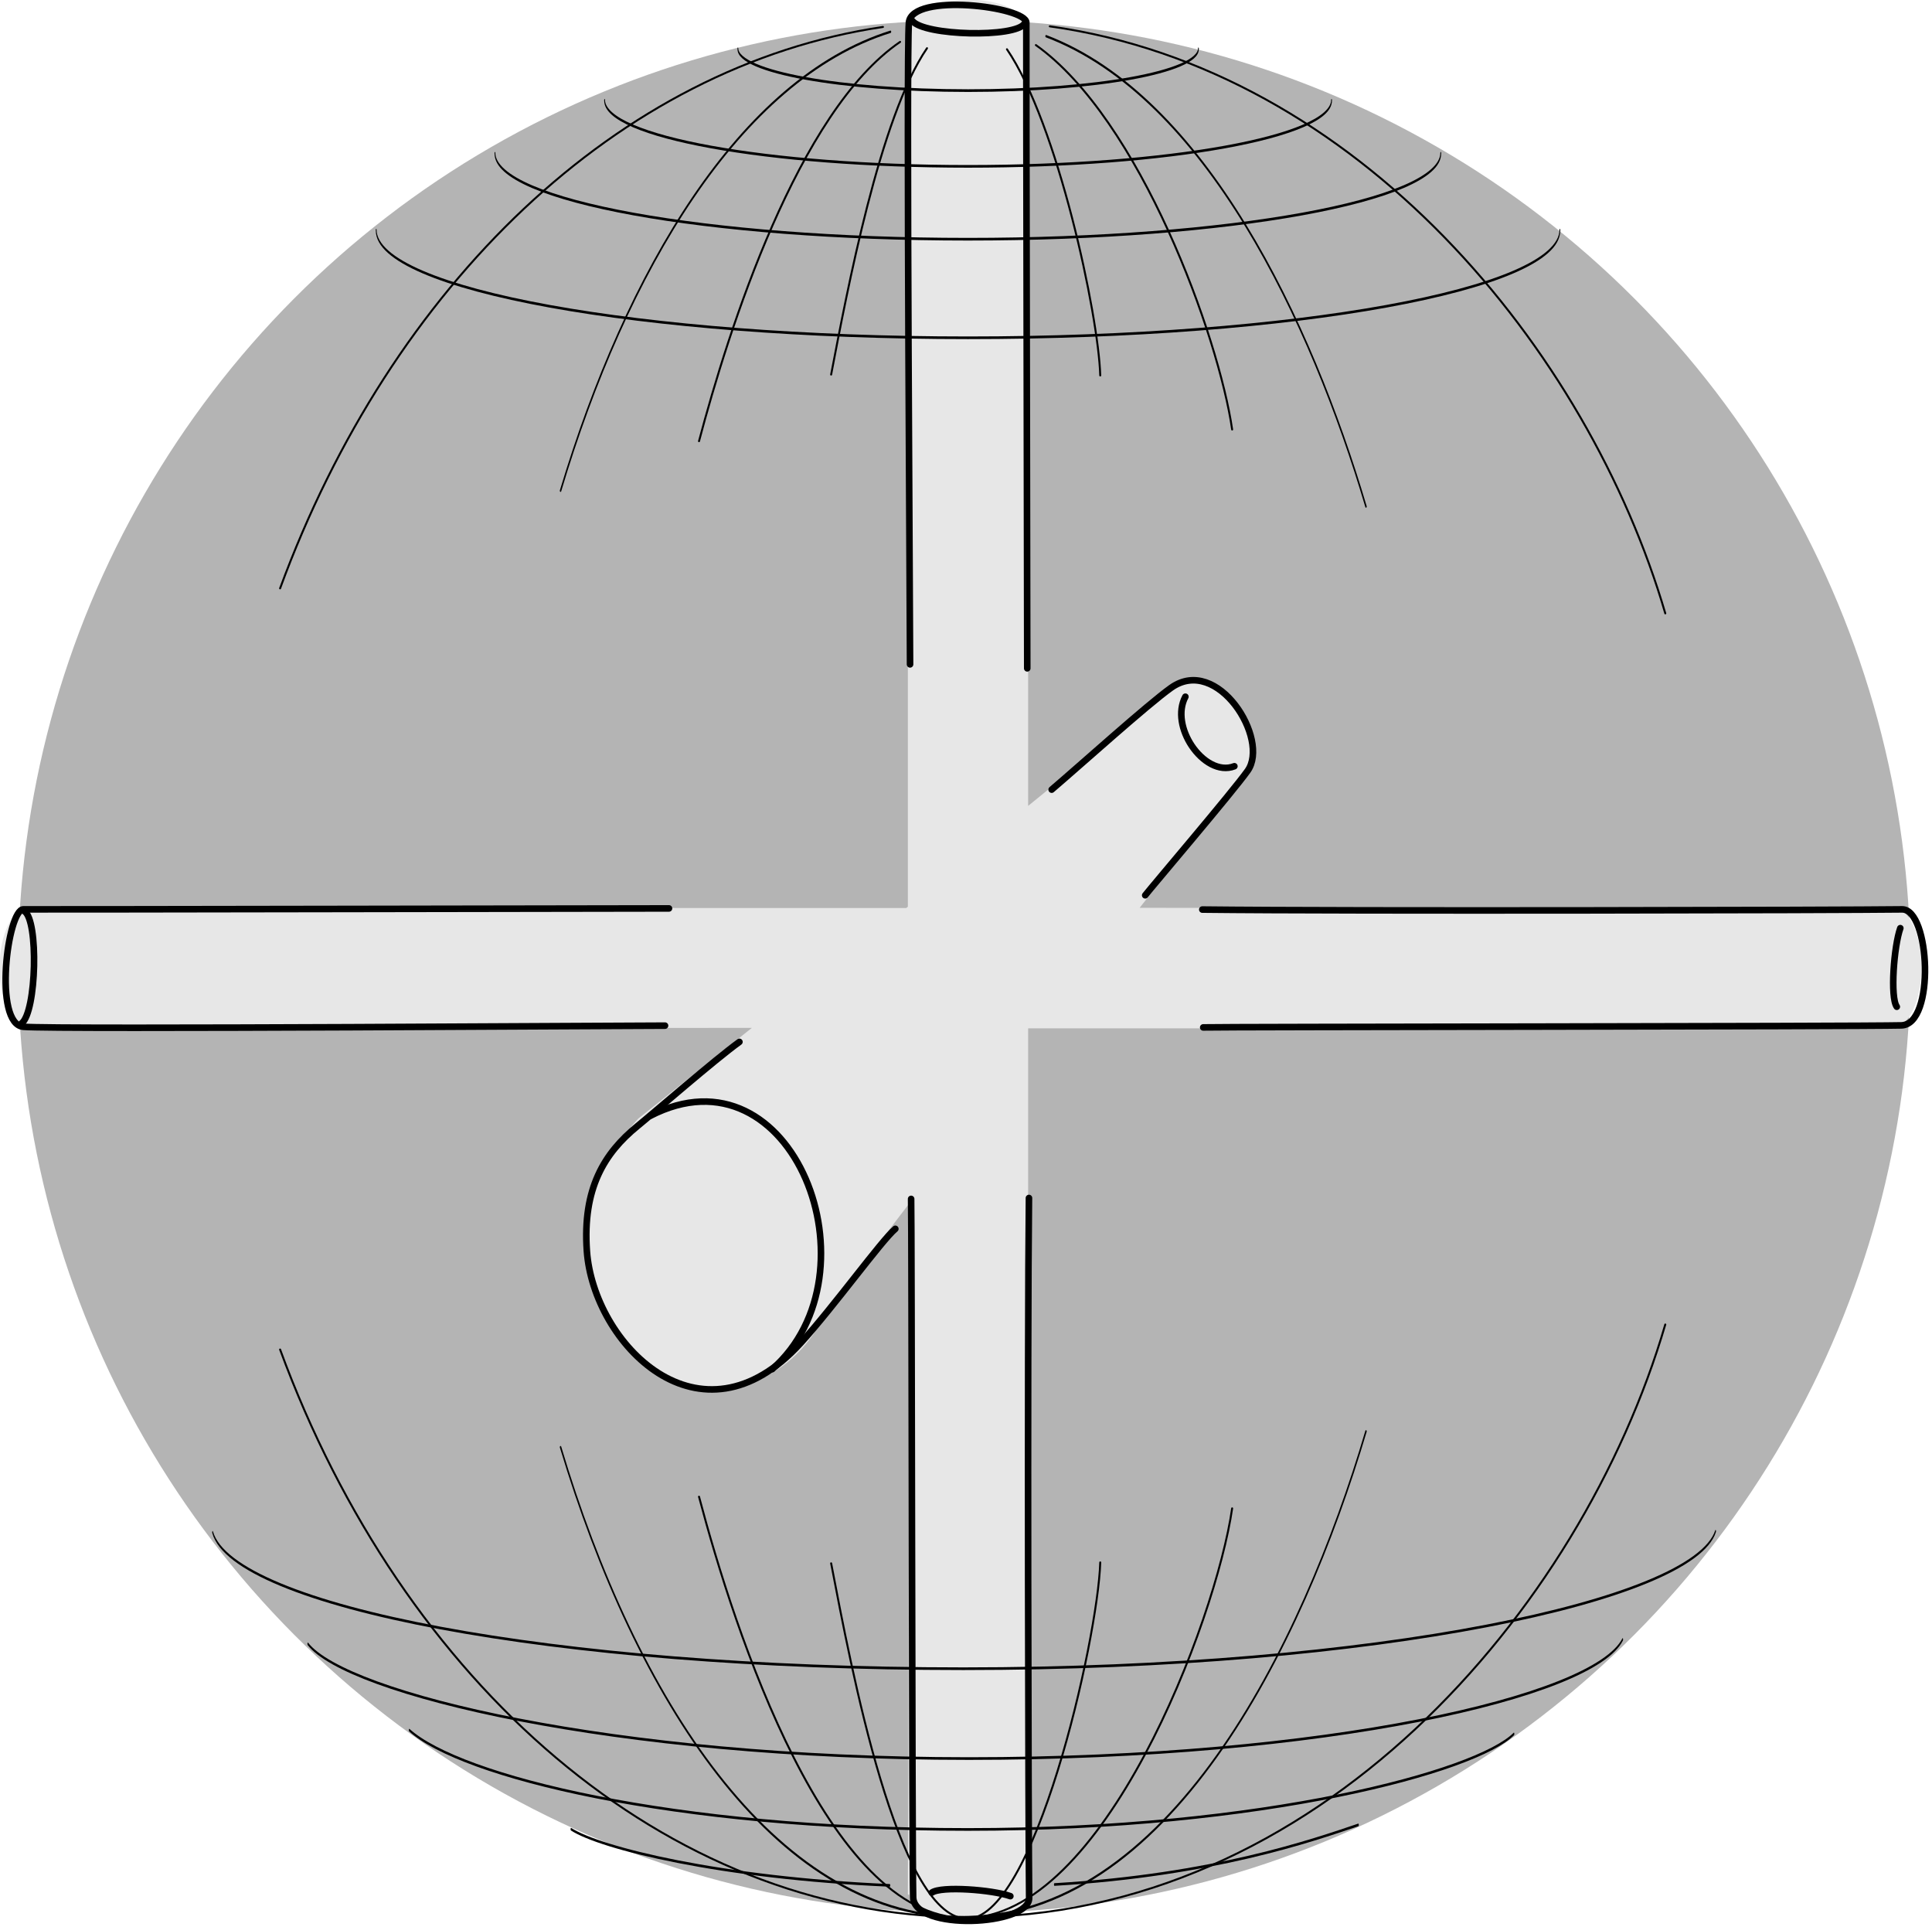 <?xml version="1.0" encoding="UTF-8" standalone="no"?>
<!DOCTYPE svg PUBLIC "-//W3C//DTD SVG 1.1//EN" "http://www.w3.org/Graphics/SVG/1.1/DTD/svg11.dtd">
<svg width="100%" height="100%" viewBox="0 0 367 366" version="1.1" xmlns="http://www.w3.org/2000/svg" xmlns:xlink="http://www.w3.org/1999/xlink" xml:space="preserve" xmlns:serif="http://www.serif.com/" style="fill-rule:evenodd;clip-rule:evenodd;stroke-linecap:round;stroke-linejoin:round;stroke-miterlimit:1.5;">
    <g transform="matrix(0.3,0,0,0.3,-176.679,-176.289)">
        <circle cx="1199.49" cy="1199.55" r="599.084" style="fill:rgb(180,180,180);"/>
        <path d="M1333.59,1022.95L998.67,1291.73L1088.65,1446.92L1377.37,1078.24L1333.59,1022.95Z" style="fill:none;"/>
        <g transform="matrix(1.104,0,0,0.983,-73.627,-608.339)">
            <path d="M1031.37,1878.62L619.158,1878.92L619.158,1878.3C618.363,1878.57 617.55,1878.7 616.723,1878.7C607.425,1878.7 599.876,1861.32 599.876,1839.9C599.876,1818.49 607.425,1801.1 616.723,1801.1C617.55,1801.1 618.363,1801.24 619.158,1801.5L619.158,1801.42L1119.92,1801.42L1120.84,1800.56L1120.84,1238.1L1121.39,1238.1C1121.16,1237.21 1121.03,1236.3 1121.03,1235.37C1121.03,1224.92 1136.51,1216.44 1155.57,1216.44C1174.64,1216.44 1190.11,1224.92 1190.11,1235.37C1190.11,1236.3 1189.99,1237.21 1189.76,1238.1L1189.83,1238.1L1189.83,1735.66C1189.83,1735.66 1267.3,1664.77 1273.42,1659.23C1294.88,1639.79 1337.54,1687.75 1309.59,1723.39C1297.15,1739.26 1253.77,1801.31 1253.77,1801.31L1684.84,1801.42C1685.29,1801.33 1685.75,1801.28 1686.21,1801.28C1695.03,1801.28 1702.19,1818.47 1702.19,1839.63C1702.19,1860.8 1695.03,1877.99 1686.21,1877.99C1686.2,1877.99 1686.19,1877.99 1686.18,1877.99L1686.18,1878.92L1189.83,1878.92L1189.83,2435.29C1189.91,2435.8 1189.95,2436.31 1189.95,2436.83C1189.95,2446.74 1174.66,2454.79 1155.81,2454.79C1136.97,2454.79 1121.67,2446.74 1121.67,2436.83C1121.67,2436.82 1121.67,2436.8 1121.67,2436.79L1120.84,2436.79L1122,1991.2L1065.86,2073.54C1051.64,2094.09 1034.29,2112.64 1005.38,2111.84C975.548,2111.02 937.199,2073.69 936.949,2012.55C936.805,1977.33 957.767,1947.04 966.248,1937.02L1031.37,1878.62Z" style="fill:rgb(231,231,231);"/>
        </g>
        <g transform="matrix(0.919,0,0,1.079,5.644,-108.371)">
            <circle cx="1127.62" cy="1372.42" r="87.328" style="fill:rgb(231,231,231);"/>
        </g>
        <g transform="matrix(0.386,0,0,0.453,912.005,437.34)">
            <circle cx="1127.62" cy="1372.42" r="87.328" style="fill:rgb(231,231,231);"/>
        </g>
        <g>
            <path d="M1350.23,1163.44C1443.13,1164.51 1756.3,1163.8 1793.3,1163.32C1810.97,1163.09 1814.48,1236.23 1792.86,1236.76C1764.97,1237.45 1361.44,1237.66 1350.81,1238.05" style="fill:none;stroke:black;stroke-width:4.17px;"/>
            <path d="M1792.2,1175.22C1788.15,1186.54 1785.67,1219.02 1789.97,1224.96" style="fill:none;stroke:black;stroke-width:4.17px;"/>
        </g>
        <g transform="matrix(6.12323e-17,1,-1,6.12323e-17,2403.9,-4.187)">
            <path d="M1350.23,1163.44C1443.13,1164.51 1756.3,1163.8 1793.3,1163.32C1810.97,1163.09 1814.48,1236.23 1792.86,1236.76C1764.97,1237.45 1361.44,1237.66 1350.81,1238.05" style="fill:none;stroke:black;stroke-width:4.17px;"/>
            <path d="M1792.2,1175.22C1788.15,1186.54 1785.67,1219.02 1789.97,1224.96" style="fill:none;stroke:black;stroke-width:4.17px;"/>
        </g>
        <g>
            <path d="M1012.52,1162.72C988.116,1162.73 613.79,1163.44 603.764,1163.31C593.739,1163.18 584.48,1235.86 603.691,1237.65C622.901,1239.44 1000.85,1236.81 1010.01,1236.93" style="fill:none;stroke:black;stroke-width:4.17px;"/>
            <path d="M604.344,1164.46C613.449,1169.99 612.114,1228.07 602.647,1235.48" style="fill:none;stroke:black;stroke-width:4.17px;"/>
        </g>
        <g transform="matrix(6.12323e-17,1,-1,6.12323e-17,2402.1,-1.799)">
            <path d="M1012.52,1162.72C988.116,1162.73 613.79,1163.44 603.764,1163.31C593.739,1163.18 584.48,1235.86 603.691,1237.65C622.901,1239.44 1000.85,1236.81 1010.01,1236.93" style="fill:none;stroke:black;stroke-width:4.17px;"/>
            <path d="M604.344,1164.46C613.449,1169.99 612.114,1228.07 602.647,1235.48" style="fill:none;stroke:black;stroke-width:4.17px;"/>
        </g>
        <path d="M1254.84,1087.51C1273.56,1071.56 1315.56,1033.63 1330.44,1023.05C1359.88,1002.11 1393.13,1055.62 1378.93,1075.59C1369.36,1089.05 1318.69,1148.45 1314.08,1154.4" style="fill:none;stroke:black;stroke-width:4.17px;"/>
        <path d="M1057.13,1247.21C1041.59,1258.45 1003.22,1291.84 992.545,1300.53C971.505,1317.67 957.751,1340.08 960.531,1379.54C964.645,1437.96 1032.2,1508.07 1096.02,1437.76C1117.3,1414.32 1146.98,1373.08 1155.85,1365.56" style="fill:none;stroke:black;stroke-width:4.17px;"/>
        <g transform="matrix(1,0,0,1,4.427,0.423)">
            <path d="M1335.08,1028.27C1330.1,1037.65 1332.82,1049.86 1339.03,1059.21C1345.74,1069.28 1356.51,1076.03 1366.1,1072.29" style="fill:none;stroke:black;stroke-width:4.17px;"/>
        </g>
        <g transform="matrix(0.997,0.078,-0.078,0.997,151.938,-87.047)">
            <path d="M953.656,1310.71C1040.33,1256.84 1107.37,1398.57 1043.32,1464.45" style="fill:none;stroke:black;stroke-width:4.17px;"/>
        </g>
        <g transform="matrix(0.497,0,0,1.517,601.64,-1139.48)">
            <path d="M1809.99,1202.46C1809.99,1222.26 1540.02,1238.33 1207.5,1238.33C874.984,1238.33 605.02,1222.26 605.02,1202.46" style="fill:none;stroke:black;stroke-width:1.11px;"/>
        </g>
        <g transform="matrix(0.564,0,0,1.722,520.744,-386.618)">
            <path d="M1820.51,1203.21C1778.88,1216.98 1540.02,1238.33 1207.5,1238.33C874.984,1238.33 637.36,1218.75 580.414,1201.81" style="fill:none;stroke:black;stroke-width:0.98px;"/>
        </g>
        <g transform="matrix(0.382,0,0,1.166,740.642,-750.952)">
            <path d="M1809.99,1202.46C1809.99,1222.26 1540.02,1238.33 1207.5,1238.33C874.984,1238.33 605.02,1222.26 605.02,1202.46" style="fill:none;stroke:black;stroke-width:1.44px;"/>
        </g>
        <g transform="matrix(0.679,0,0,2.072,382.569,-864.917)">
            <path d="M1817.1,1201.94C1790.26,1219.52 1540.02,1238.33 1207.5,1238.33C874.984,1238.33 626.849,1218.46 591.037,1203.29" style="fill:none;stroke:black;stroke-width:0.81px;"/>
        </g>
        <g transform="matrix(0.242,0,0,0.738,909.75,-268.895)">
            <path d="M1809.99,1202.46C1809.99,1222.26 1540.02,1238.33 1207.5,1238.33C874.984,1238.33 605.02,1222.26 605.02,1202.46" style="fill:none;stroke:black;stroke-width:2.28px;"/>
        </g>
        <g transform="matrix(0.4,0,0,1.222,718.315,269.003)">
            <path d="M1826.75,1206.14C1754.75,1214.1 1597.76,1232.15 1345.67,1237.02" style="fill:none;stroke:black;stroke-width:1.37px;"/>
        </g>
        <g transform="matrix(0.4,0,0,1.222,718.315,269.003)">
            <path d="M1085.06,1237.47C816.447,1233.67 626.436,1218.13 580.483,1208.35" style="fill:none;stroke:black;stroke-width:1.37px;"/>
        </g>
        <g transform="matrix(0.622,0,0,1.899,450.818,-1550.12)">
            <path d="M1809.99,1202.46C1809.99,1222.26 1540.02,1238.33 1207.5,1238.33C874.984,1238.33 605.02,1222.26 605.02,1202.46" style="fill:none;stroke:black;stroke-width:0.88px;"/>
        </g>
        <g transform="matrix(0.789,0,0,2.407,246.209,-1336.63)">
            <path d="M1811.16,1202.17C1793.45,1220.38 1540.02,1238.33 1207.5,1238.33C874.984,1238.33 621.536,1221.72 605.02,1202.46" style="fill:none;stroke:black;stroke-width:0.7px;"/>
        </g>
        <path d="M766.28,960.094C836.695,768.415 980.33,629.467 1148.01,604.691" style="fill:none;stroke:black;stroke-width:1.25px;"/>
        <path d="M1253.66,604.312C1449.26,631.53 1594.55,809.359 1643.38,975.932" style="fill:none;stroke:black;stroke-width:1.25px;"/>
        <g transform="matrix(1,0,0,-1,0,2402.05)">
            <path d="M766.28,960.094C843.852,748.932 1010.29,601.766 1199.84,600.739C1422.41,599.535 1590.17,794.417 1643.38,975.932" style="fill:none;stroke:black;stroke-width:1.25px;"/>
        </g>
        <g transform="matrix(0.62,0,0,1,452.089,0)">
            <path d="M793.201,898.288C860.085,759.97 975.698,637.755 1130.13,607.746" style="fill:none;stroke:black;stroke-width:1.5px;"/>
        </g>
        <g transform="matrix(0.62,0,0,1,452.089,0)">
            <path d="M1289.06,610.535C1451.87,648.836 1560.06,791.881 1615.76,908.29" style="fill:none;stroke:black;stroke-width:1.5px;"/>
        </g>
        <g transform="matrix(0.62,0,0,-1,452.089,2402.05)">
            <path d="M793.201,898.288C869.798,739.884 1010.3,602.6 1199.84,600.739C1412.94,598.648 1550.44,771.783 1615.76,908.29" style="fill:none;stroke:black;stroke-width:1.5px;"/>
        </g>
        <path d="M1031.54,866.919C1050.26,796.144 1094.19,658.274 1158.87,614.151" style="fill:none;stroke:black;stroke-width:1.25px;"/>
        <path d="M1244.85,616.171C1310.94,663.125 1360.7,801.155 1369.12,859.534" style="fill:none;stroke:black;stroke-width:1.25px;"/>
        <g transform="matrix(1,0,0,-1,0,2402.05)">
            <path d="M1031.54,866.919C1054.01,781.958 1112.81,600.31 1200.23,600.214C1287.64,600.117 1358.89,788.609 1369.12,859.534" style="fill:none;stroke:black;stroke-width:1.25px;"/>
        </g>
        <path d="M1115.2,824.75C1125.32,771.868 1146.01,661.804 1175.91,618.148" style="fill:none;stroke:black;stroke-width:1.25px;"/>
        <path d="M1226.52,618.808C1258.67,665.947 1284.47,786.903 1285.6,825.32" style="fill:none;stroke:black;stroke-width:1.25px;"/>
        <g transform="matrix(1,0,0,-1,0,2402.05)">
            <path d="M1115.2,824.75C1127.88,758.505 1157.14,602.526 1200.31,599.768C1243.48,597.011 1284.17,776.852 1285.6,825.32" style="fill:none;stroke:black;stroke-width:1.25px;"/>
        </g>
    </g>
</svg>
